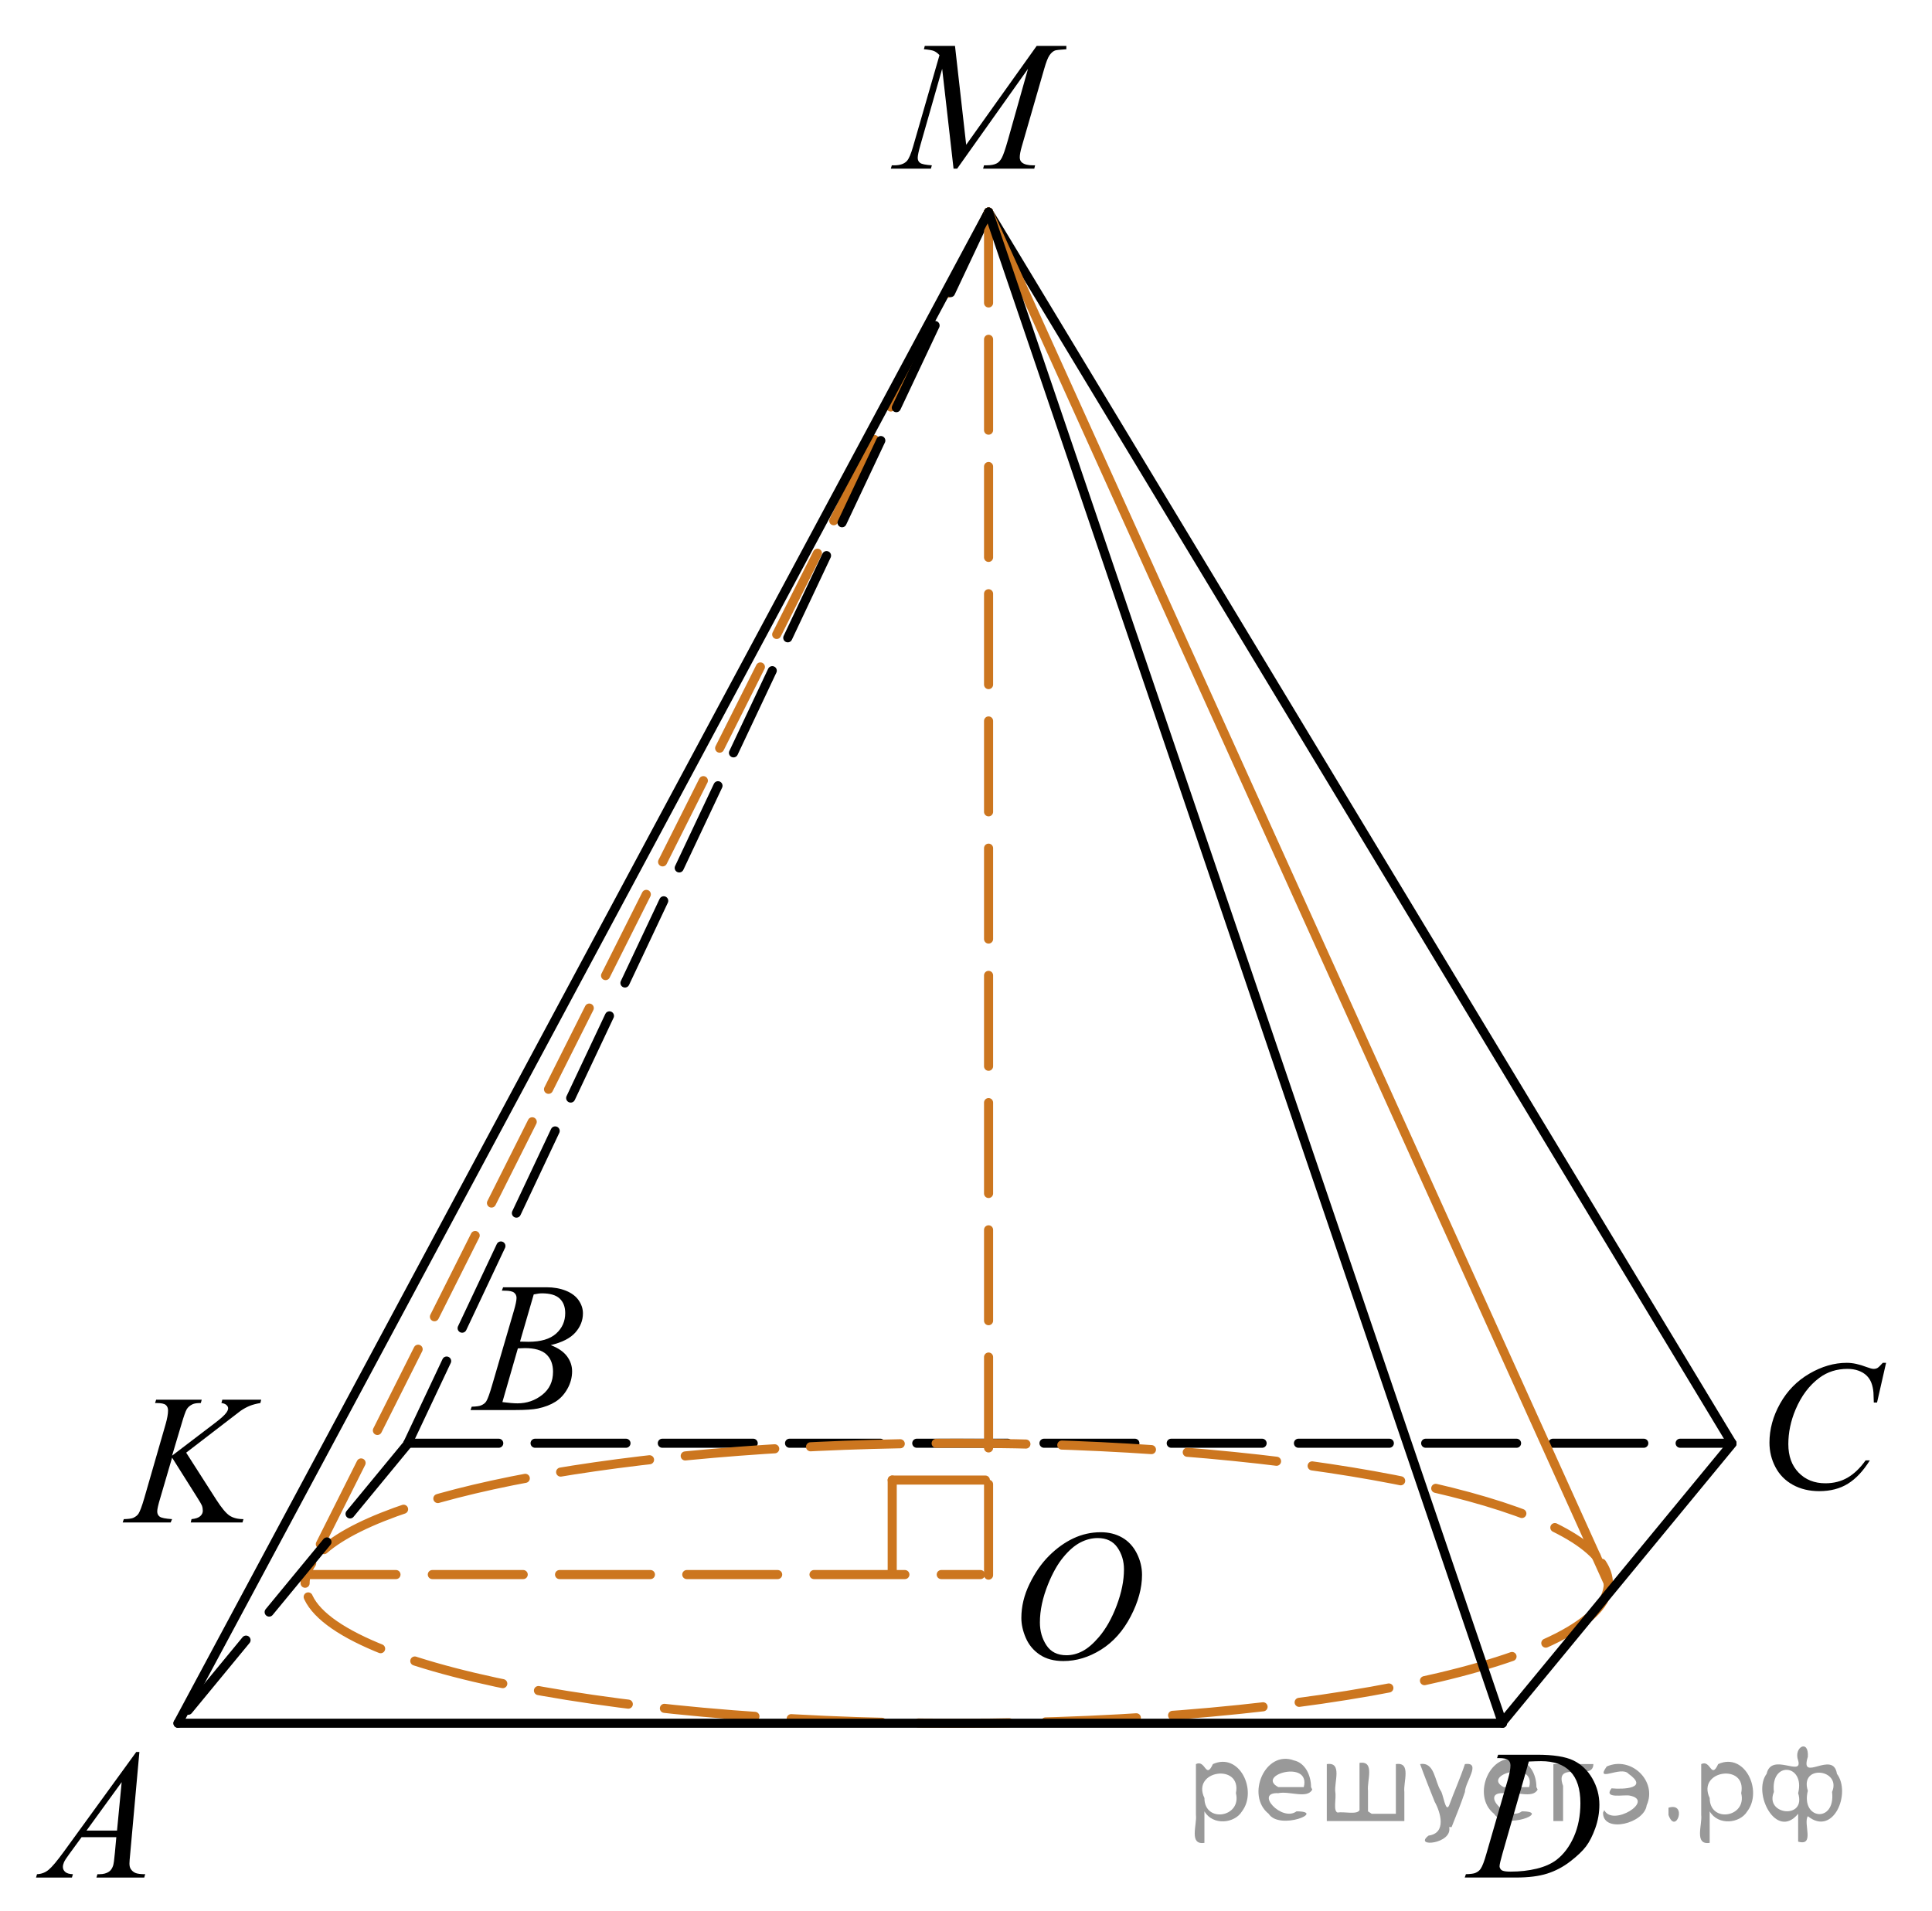<?xml version="1.0" encoding="utf-8"?>
<!-- Generator: Adobe Illustrator 27.2.0, SVG Export Plug-In . SVG Version: 6.00 Build 0)  -->
<svg version="1.1" id="Слой_1" xmlns="http://www.w3.org/2000/svg" xmlns:xlink="http://www.w3.org/1999/xlink" x="0px" y="0px"
	 width="159.447px" height="157.748px" viewBox="0 0 159.447 157.748" enable-background="new 0 0 159.447 157.748"
	 xml:space="preserve">
<line fill="none" stroke="#CC761F" stroke-width="0.75" stroke-linecap="round" stroke-linejoin="round" stroke-miterlimit="10" stroke-dasharray="7.5,3" x1="81.586" y1="17.504" x2="25.18" y2="129.957"/>
<g>
	<g>
		<g>
			<g>
				<g>
					<g>
						<g>
							<g>
								<g>
									<g>
										<g>
											<g>
												<g>
													<g>
														<g>
															<g>
																<g>
																	<g>
																		<g>
																			<g>
																				<g>
																					<defs>
																						<rect id="SVGID_1_" x="81.321" y="122.905" width="16.511" height="18.146"/>
																					</defs>
																					<clipPath id="SVGID_00000127017076144664099710000010077907423207866512_">
																						<use xlink:href="#SVGID_1_"  overflow="visible"/>
																					</clipPath>
																					<g clip-path="url(#SVGID_00000127017076144664099710000010077907423207866512_)">
																						<g enable-background="new    ">
																							<path d="M90.845,126.463c0.665,0,1.253,0.146,1.766,0.44c0.512,0.292,0.914,0.725,1.205,1.297
																								c0.29,0.572,0.435,1.166,0.435,1.78c0,1.09-0.311,2.233-0.935,3.43
																								c-0.623,1.197-1.437,2.111-2.441,2.741c-1.005,0.63-2.044,0.944-3.118,0.944
																								c-0.773,0-1.419-0.174-1.939-0.521c-0.52-0.347-0.904-0.806-1.153-1.375
																								c-0.248-0.57-0.373-1.122-0.373-1.657c0-0.95,0.225-1.889,0.676-2.815
																								s0.989-1.702,1.615-2.324c0.625-0.622,1.292-1.101,2.002-1.435S90.048,126.463,90.845,126.463z
																								 M90.594,126.944c-0.493,0-0.974,0.124-1.444,0.371c-0.471,0.247-0.938,0.652-1.4,1.215
																								c-0.463,0.561-0.879,1.298-1.248,2.208c-0.453,1.119-0.68,2.177-0.68,3.171
																								c0,0.71,0.18,1.338,0.54,1.886c0.359,0.547,0.911,0.821,1.655,0.821
																								c0.448,0,0.888-0.113,1.319-0.338c0.431-0.225,0.88-0.609,1.348-1.154
																								c0.586-0.685,1.079-1.559,1.478-2.62c0.399-1.062,0.599-2.054,0.599-2.973
																								c0-0.68-0.18-1.281-0.54-1.804C91.86,127.204,91.318,126.944,90.594,126.944z"/>
																						</g>
																					</g>
																				</g>
																			</g>
																		</g>
																	</g>
																</g>
															</g>
														</g>
													</g>
												</g>
											</g>
										</g>
									</g>
								</g>
							</g>
						</g>
					</g>
				</g>
			</g>
		</g>
	</g>
</g>
<g>
	<g>
		<g>
			<g>
				<g>
					<g>
						<g>
							<g>
								<g>
									<g>
										<g>
											<g>
												<g>
													<g>
														<g>
															<g>
																<g>
																	<g>
																		<g>
																			<defs>
																				
																					<rect id="SVGID_00000051370737575126109470000000083529944699384486_" y="141.051" width="15.125" height="16.694"/>
																			</defs>
																			<clipPath id="SVGID_00000160883018894767989620000016475920132543153315_">
																				<use xlink:href="#SVGID_00000051370737575126109470000000083529944699384486_"  overflow="visible"/>
																			</clipPath>
																			<g clip-path="url(#SVGID_00000160883018894767989620000016475920132543153315_)">
																				<g enable-background="new    ">
																					<path d="M11.504,144.599l-0.761,8.431c-0.04,0.394-0.059,0.652-0.059,0.777
																						c0,0.199,0.037,0.351,0.111,0.456c0.093,0.144,0.22,0.251,0.38,0.321
																						c0.16,0.069,0.429,0.104,0.809,0.104l-0.081,0.276H7.959l0.082-0.276h0.17
																						c0.32,0,0.581-0.07,0.783-0.209c0.143-0.095,0.253-0.252,0.333-0.472
																						c0.054-0.154,0.105-0.518,0.155-1.091l0.118-1.285H6.733l-1.019,1.397
																						c-0.231,0.314-0.377,0.539-0.435,0.676c-0.059,0.138-0.089,0.266-0.089,0.386
																						c0,0.159,0.064,0.296,0.192,0.41c0.128,0.115,0.34,0.178,0.635,0.188l-0.081,0.276H2.974
																						l0.082-0.276c0.364-0.015,0.685-0.139,0.964-0.37c0.278-0.231,0.693-0.727,1.244-1.483
																						l5.982-8.236L11.504,144.599L11.504,144.599z M10.042,147.088l-2.903,3.999h2.519L10.042,147.088z
																						"/>
																				</g>
																			</g>
																		</g>
																	</g>
																</g>
															</g>
														</g>
													</g>
												</g>
											</g>
										</g>
									</g>
								</g>
							</g>
						</g>
					</g>
				</g>
			</g>
		</g>
	</g>
</g>
<g>
	<g>
		<g>
			<g>
				<g>
					<g>
						<g>
							<g>
								<g>
									<g>
										<g>
											<g>
												<g>
													<g>
														<g>
															<g>
																<g>
																	<g>
																		<g>
																			<g>
																				<defs>
																					
																						<rect id="SVGID_00000173880958753875374820000002729122257875634875_" x="36.216" y="102.468" width="15.124" height="16.695"/>
																				</defs>
																				<clipPath id="SVGID_00000082334334608486987750000014482795320647094170_">
																					<use xlink:href="#SVGID_00000173880958753875374820000002729122257875634875_"  overflow="visible"/>
																				</clipPath>
																				<g clip-path="url(#SVGID_00000082334334608486987750000014482795320647094170_)">
																					<g enable-background="new    ">
																						<path d="M41.418,106.522l0.103-0.277h3.575c0.601,0,1.136,0.095,1.606,0.284
																							s0.822,0.454,1.056,0.793s0.351,0.697,0.351,1.076c0,0.583-0.208,1.109-0.624,1.58
																							s-1.094,0.818-2.034,1.042c0.606,0.231,1.051,0.534,1.336,0.912
																							c0.286,0.379,0.428,0.795,0.428,1.248c0,0.504-0.128,0.984-0.384,1.442
																							c-0.256,0.459-0.585,0.815-0.986,1.069c-0.401,0.254-0.885,0.44-1.451,0.56
																							c-0.404,0.085-1.034,0.127-1.891,0.127h-3.67l0.096-0.276c0.384-0.01,0.645-0.048,0.783-0.112
																							c0.197-0.085,0.337-0.196,0.421-0.336c0.118-0.19,0.276-0.623,0.473-1.301l1.794-6.136
																							c0.153-0.519,0.229-0.882,0.229-1.091c0-0.185-0.068-0.33-0.203-0.438
																							c-0.135-0.107-0.393-0.161-0.771-0.161C41.57,106.529,41.491,106.527,41.418,106.522z
																							 M41.462,115.722c0.532,0.069,0.948,0.104,1.248,0.104c0.768,0,1.449-0.234,2.042-0.703
																							c0.593-0.468,0.89-1.103,0.89-1.905c0-0.613-0.184-1.092-0.55-1.435
																							s-0.959-0.516-1.776-0.516c-0.158,0-0.35,0.008-0.576,0.022L41.462,115.722z M42.917,110.729
																							c0.32,0.01,0.551,0.016,0.694,0.016c1.024,0,1.786-0.227,2.286-0.677
																							c0.499-0.451,0.75-1.015,0.75-1.692c0-0.514-0.153-0.913-0.458-1.2
																							c-0.305-0.286-0.792-0.43-1.462-0.43c-0.177,0-0.403,0.03-0.679,0.09L42.917,110.729z"/>
																					</g>
																				</g>
																			</g>
																		</g>
																	</g>
																</g>
															</g>
														</g>
													</g>
												</g>
											</g>
										</g>
									</g>
								</g>
							</g>
						</g>
					</g>
				</g>
			</g>
		</g>
	</g>
</g>
<g>
	<g>
		<g>
			<g>
				<g>
					<g>
						<g>
							<g>
								<g>
									<g>
										<g>
											<g>
												<g>
													<g>
														<g>
															<g>
																<g>
																	<g>
																		<g>
																			<g>
																				<defs>
																					
																						<rect id="SVGID_00000026884554009583728850000003844689188293377441_" x="142.937" y="108.924" width="16.51" height="18.079"/>
																				</defs>
																				<clipPath id="SVGID_00000123432584819514074290000015793713014078378388_">
																					<use xlink:href="#SVGID_00000026884554009583728850000003844689188293377441_"  overflow="visible"/>
																				</clipPath>
																				<g clip-path="url(#SVGID_00000123432584819514074290000015793713014078378388_)">
																					<g enable-background="new    ">
																						<path d="M155.658,112.48l-0.747,3.279h-0.266l-0.03-0.822
																							c-0.025-0.299-0.081-0.565-0.17-0.799s-0.222-0.438-0.399-0.608
																							c-0.177-0.172-0.401-0.307-0.672-0.403c-0.271-0.098-0.571-0.146-0.901-0.146
																							c-0.882,0-1.653,0.244-2.312,0.732c-0.842,0.622-1.502,1.501-1.98,2.637
																							c-0.394,0.935-0.591,1.885-0.591,2.846c0,0.981,0.283,1.764,0.85,2.349
																							c0.566,0.585,1.303,0.878,2.209,0.878c0.685,0,1.294-0.154,1.829-0.464
																							c0.535-0.309,1.031-0.784,1.489-1.426h0.348c-0.542,0.871-1.143,1.512-1.803,1.923
																							c-0.66,0.411-1.451,0.616-2.372,0.616c-0.817,0-1.542-0.173-2.172-0.519
																							c-0.631-0.347-1.111-0.833-1.441-1.461c-0.33-0.627-0.495-1.302-0.495-2.023
																							c0-1.105,0.293-2.182,0.879-3.227c0.586-1.046,1.39-1.867,2.412-2.465
																							s2.053-0.896,3.092-0.896c0.488,0,1.034,0.117,1.64,0.351
																							c0.266,0.1,0.458,0.149,0.576,0.149c0.118,0,0.222-0.024,0.31-0.074
																							c0.088-0.05,0.236-0.191,0.443-0.426L155.658,112.48L155.658,112.48z"/>
																					</g>
																				</g>
																			</g>
																		</g>
																	</g>
																</g>
															</g>
														</g>
													</g>
												</g>
											</g>
										</g>
									</g>
								</g>
							</g>
						</g>
					</g>
				</g>
			</g>
		</g>
	</g>
</g>
<g>
	<g>
		<g>
			<g>
				<g>
					<g>
						<g>
							<g>
								<g>
									<g>
										<g>
											<g>
												<g>
													<g>
														<g>
															<g>
																<g>
																	<g>
																		<g>
																			<defs>
																				
																					<rect id="SVGID_00000060735205398389492930000014205729902457357707_" x="118.37" y="141.049" width="16.507" height="16.699"/>
																			</defs>
																			<clipPath id="SVGID_00000173134210030252375350000000283108200653970329_">
																				<use xlink:href="#SVGID_00000060735205398389492930000014205729902457357707_"  overflow="visible"/>
																			</clipPath>
																			<g clip-path="url(#SVGID_00000173134210030252375350000000283108200653970329_)">
																				<g enable-background="new    ">
																					<path d="M123.551,145.104l0.089-0.277h3.199c1.355,0,2.358,0.157,3.011,0.472
																						c0.652,0.314,1.173,0.808,1.562,1.483c0.389,0.675,0.584,1.398,0.584,2.171
																						c0,0.662-0.112,1.307-0.336,1.932c-0.224,0.626-0.478,1.126-0.761,1.502
																						c-0.283,0.377-0.718,0.792-1.304,1.245c-0.586,0.453-1.222,0.788-1.906,1.005
																						c-0.684,0.217-1.539,0.325-2.563,0.325h-4.241l0.096-0.276
																						c0.389-0.01,0.65-0.045,0.783-0.104c0.197-0.085,0.342-0.199,0.435-0.344
																						c0.143-0.21,0.303-0.631,0.48-1.264l1.773-6.128c0.138-0.483,0.207-0.862,0.207-1.136
																						c0-0.194-0.064-0.345-0.192-0.449c-0.128-0.104-0.379-0.156-0.753-0.156L123.551,145.104
																						L123.551,145.104z M126.174,145.387l-2.172,7.586c-0.163,0.568-0.244,0.92-0.244,1.054
																						c0,0.08,0.026,0.157,0.078,0.232c0.052,0.074,0.122,0.124,0.21,0.149
																						c0.128,0.045,0.335,0.067,0.621,0.067c0.773,0,1.491-0.081,2.153-0.243
																						c0.663-0.162,1.206-0.402,1.629-0.722c0.601-0.463,1.081-1.101,1.44-1.913
																						s0.54-1.736,0.54-2.772c0-1.171-0.276-2.042-0.828-2.612s-1.357-0.856-2.416-0.856
																						C126.925,145.358,126.588,145.368,126.174,145.387z"/>
																				</g>
																			</g>
																		</g>
																	</g>
																</g>
															</g>
														</g>
													</g>
												</g>
											</g>
										</g>
									</g>
								</g>
							</g>
						</g>
					</g>
				</g>
			</g>
		</g>
	</g>
</g>
<line fill="none" stroke="#CC761F" stroke-width="0.75" stroke-linecap="round" stroke-linejoin="round" stroke-miterlimit="10" stroke-dasharray="7.5,3" x1="25.18" y1="129.957" x2="80.918" y2="129.957"/>
<line fill="none" stroke="#000000" stroke-width="0.75" stroke-linecap="round" stroke-linejoin="round" stroke-miterlimit="10" stroke-dasharray="7.5,3" x1="33.661" y1="119.118" x2="142.937" y2="119.118"/>
<line fill="none" stroke="#000000" stroke-width="0.75" stroke-linecap="round" stroke-linejoin="round" stroke-dasharray="7.5,3" x1="33.661" y1="119.118" x2="81.586" y2="17.504"/>
<g>
	<g>
		<g>
			<g>
				<g>
					<g>
						<g>
							<g>
								<g>
									<g>
										<g>
											<g>
												<g>
													<g>
														<g>
															<g>
																<g>
																	<g>
																		<defs>
																			
																				<rect id="SVGID_00000050657158446770696880000013498074422014615938_" x="7.562" y="111.742" width="17.888" height="16.697"/>
																		</defs>
																		<clipPath id="SVGID_00000003813594703345787660000012736724758002451381_">
																			<use xlink:href="#SVGID_00000050657158446770696880000013498074422014615938_"  overflow="visible"/>
																		</clipPath>
																		<g clip-path="url(#SVGID_00000003813594703345787660000012736724758002451381_)">
																			<g enable-background="new    ">
																				<path d="M15.365,119.896l2.483,3.879c0.443,0.688,0.81,1.128,1.101,1.319
																					c0.29,0.192,0.672,0.288,1.145,0.288l-0.082,0.276h-4.271l0.066-0.276
																					c0.34-0.035,0.581-0.117,0.721-0.247c0.141-0.129,0.21-0.276,0.21-0.44
																					c0-0.149-0.024-0.294-0.074-0.434c-0.04-0.1-0.182-0.344-0.429-0.732l-2.032-3.222
																					l-0.983,3.356c-0.163,0.538-0.244,0.899-0.244,1.083c0,0.19,0.069,0.334,0.206,0.434
																					c0.138,0.1,0.478,0.167,1.02,0.202l-0.118,0.276h-3.961l0.096-0.276
																					c0.384-0.01,0.643-0.045,0.776-0.104c0.197-0.09,0.342-0.204,0.435-0.344
																					c0.128-0.205,0.286-0.628,0.473-1.27l1.766-6.121c0.133-0.469,0.2-0.845,0.2-1.129
																					c0-0.199-0.063-0.352-0.189-0.456s-0.371-0.157-0.735-0.157h-0.148l0.089-0.276h3.762
																					l-0.074,0.276c-0.31-0.005-0.542,0.03-0.694,0.105c-0.212,0.104-0.367,0.238-0.466,0.403
																					c-0.099,0.164-0.244,0.575-0.436,1.233l-0.776,2.601l3.562-2.713
																					c0.473-0.359,0.784-0.643,0.931-0.853c0.089-0.129,0.133-0.246,0.133-0.351
																					c0-0.09-0.046-0.177-0.137-0.262c-0.091-0.085-0.231-0.14-0.417-0.165l0.074-0.276h3.208
																					l-0.067,0.276c-0.35,0.06-0.644,0.139-0.883,0.235c-0.239,0.098-0.484,0.231-0.735,0.4
																					c-0.074,0.05-0.554,0.418-1.441,1.106L15.365,119.896z"/>
																			</g>
																		</g>
																	</g>
																</g>
															</g>
														</g>
													</g>
												</g>
											</g>
										</g>
									</g>
								</g>
							</g>
						</g>
					</g>
				</g>
			</g>
		</g>
	</g>
</g>
<g>
	<g>
		<g>
			<g>
				<g>
					<g>
						<g>
							<g>
								<g>
									<g>
										<g>
											<g>
												<defs>
													<rect id="SVGID_00000049208688730907304640000002742741669318895271_" x="71.261" width="20.65" height="16.697"/>
												</defs>
												<clipPath id="SVGID_00000034800858018689922360000000007357952710177693_">
													<use xlink:href="#SVGID_00000049208688730907304640000002742741669318895271_"  overflow="visible"/>
												</clipPath>
												<g clip-path="url(#SVGID_00000034800858018689922360000000007357952710177693_)">
													<g enable-background="new    ">
														<path d="M78.815,3.787l0.924,8.162l5.819-8.162h2.448v0.277c-0.532,0.034-0.846,0.069-0.939,0.104
															c-0.163,0.065-0.312,0.194-0.448,0.389c-0.135,0.194-0.282,0.567-0.44,1.121l-1.856,6.427
															c-0.108,0.374-0.163,0.668-0.163,0.882c0,0.194,0.066,0.342,0.2,0.441
															c0.187,0.144,0.483,0.217,0.887,0.217h0.178l-0.067,0.276h-4.222l0.074-0.276h0.2
															c0.374,0,0.661-0.055,0.858-0.165c0.153-0.079,0.29-0.23,0.41-0.452
															c0.121-0.222,0.29-0.713,0.507-1.476l1.656-5.874l-5.849,8.243h-0.296l-0.939-8.243l-1.79,6.271
															c-0.153,0.533-0.229,0.892-0.229,1.076c0,0.184,0.066,0.325,0.2,0.422
															c0.133,0.098,0.456,0.163,0.968,0.198l-0.081,0.276h-3.306l0.082-0.276h0.2
															c0.488,0,0.84-0.125,1.057-0.374c0.158-0.18,0.323-0.567,0.496-1.166l2.182-7.556
															c-0.163-0.169-0.318-0.284-0.466-0.344c-0.148-0.06-0.422-0.107-0.821-0.142l0.074-0.277
															L78.815,3.787L78.815,3.787z"/>
													</g>
												</g>
											</g>
										</g>
									</g>
								</g>
							</g>
						</g>
					</g>
				</g>
			</g>
		</g>
	</g>
</g>
<g>
	
		<line fill="none" stroke="#CC761F" stroke-width="0.75" stroke-linecap="round" stroke-linejoin="round" stroke-miterlimit="10" x1="73.634" y1="129.848" x2="73.634" y2="122.158"/>
	
		<line fill="none" stroke="#CC761F" stroke-width="0.75" stroke-linecap="round" stroke-linejoin="round" stroke-miterlimit="10" x1="73.634" y1="122.158" x2="81.321" y2="122.158"/>
</g>
<line fill="none" stroke="#CC761F" stroke-width="0.75" stroke-linecap="round" stroke-linejoin="round" stroke-miterlimit="10" stroke-dasharray="7.5,3" x1="81.586" y1="17.504" x2="81.586" y2="130.225"/>
<line fill="none" stroke="#000000" stroke-width="0.75" stroke-linecap="round" stroke-linejoin="round" stroke-miterlimit="10" x1="14.688" y1="142.228" x2="81.586" y2="17.504"/>
<line fill="none" stroke="#000000" stroke-width="0.75" stroke-linecap="round" stroke-linejoin="round" stroke-miterlimit="10" x1="142.937" y1="119.118" x2="81.586" y2="17.504"/>
<line fill="none" stroke="#CC761F" stroke-width="0.75" stroke-linecap="round" stroke-linejoin="round" stroke-miterlimit="10" x1="132.737" y1="130.673" x2="81.586" y2="17.504"/>
<g>
	<g>
		<path fill="none" stroke="#CC761F" stroke-width="0.75" stroke-linecap="round" stroke-linejoin="round" d="M25.18,130.673
			c0-0.559,0.185-1.109,0.542-1.647"/>
		
			<path fill="none" stroke="#CC761F" stroke-width="0.75" stroke-linecap="round" stroke-linejoin="round" stroke-dasharray="7.408,2.963" d="
			M26.739,127.899c5.782-5.042,26.968-8.781,52.219-8.781c26.144,0,47.93,4.008,52.774,9.321"/>
		<path fill="none" stroke="#CC761F" stroke-width="0.75" stroke-linecap="round" stroke-linejoin="round" d="M132.195,129.026
			c0.357,0.538,0.542,1.088,0.542,1.647"/>
	</g>
</g>
<path fill="none" stroke="#CC761F" stroke-width="0.75" stroke-linecap="round" stroke-linejoin="round" stroke-miterlimit="10" stroke-dasharray="7.5,3" d="
	M132.737,130.673c0,6.382-24.078,11.555-53.779,11.555s-53.779-5.173-53.779-11.555"/>
<line fill="none" stroke="#000000" stroke-width="0.75" stroke-linecap="round" stroke-linejoin="round" stroke-miterlimit="10" x1="142.937" y1="119.162" x2="123.965" y2="142.184"/>
<line fill="none" stroke="#000000" stroke-width="0.75" stroke-linecap="round" stroke-linejoin="round" stroke-miterlimit="10" x1="14.688" y1="142.228" x2="124.001" y2="142.228"/>
<line fill="none" stroke="#000000" stroke-width="0.75" stroke-linecap="round" stroke-linejoin="round" stroke-miterlimit="10" x1="124.001" y1="142.228" x2="81.586" y2="17.504"/>
<line fill="none" stroke="#000000" stroke-width="0.75" stroke-linecap="round" stroke-linejoin="round" stroke-miterlimit="10" stroke-dasharray="7.5,3" x1="33.661" y1="119.162" x2="14.688" y2="142.184"/>
<g style="stroke:none;fill:#000;fill-opacity:0.4" > <path d="m 99.4,149.6 c 0,0.8 0,1.6 0,2.5 -1.3,0.2 -0.6,-1.5 -0.7,-2.3 0,-1.4 0,-2.8 0,-4.2 0.8,-0.4 0.8,1.3 1.4,0.0 2.2,-1.0 3.7,2.2 2.4,3.9 -0.6,1.0 -2.4,1.2 -3.1,0.0 z m 2.6,-1.6 c 0.5,-2.5 -3.7,-1.9 -2.6,0.4 0.0,2.1 3.1,1.6 2.6,-0.4 z" /> <path d="m 108.3,147.7 c -0.4,0.8 -1.9,0.1 -2.8,0.3 -2.0,-0.1 0.3,2.4 1.5,1.5 2.5,0.0 -1.4,1.6 -2.3,0.2 -1.9,-1.5 -0.3,-5.3 2.1,-4.4 0.9,0.2 1.4,1.2 1.4,2.2 z m -0.7,-0.2 c 0.6,-2.3 -4.0,-1.0 -2.1,0.0 0.7,0 1.4,-0.0 2.1,-0.0 z" /> <path d="m 113.2,149.7 c 0.6,0 1.3,0 2.0,0 0,-1.3 0,-2.7 0,-4.1 1.3,-0.2 0.6,1.5 0.7,2.3 0,0.8 0,1.6 0,2.4 -2.1,0 -4.2,0 -6.4,0 0,-1.5 0,-3.1 0,-4.7 1.3,-0.2 0.6,1.5 0.7,2.3 0.1,0.5 -0.2,1.6 0.2,1.7 0.5,-0.1 1.6,0.2 1.8,-0.2 0,-1.3 0,-2.6 0,-3.9 1.3,-0.2 0.6,1.5 0.7,2.3 0,0.5 0,1.1 0,1.7 z" /> <path d="m 119.6,150.8 c 0.3,1.4 -3.0,1.7 -1.7,0.7 1.5,-0.2 1.0,-1.9 0.5,-2.8 -0.4,-1.0 -0.8,-2.0 -1.2,-3.1 1.2,-0.2 1.2,1.4 1.7,2.2 0.2,0.2 0.4,1.9 0.7,1.2 0.4,-1.1 0.9,-2.2 1.3,-3.4 1.4,-0.2 0.0,1.5 -0.0,2.3 -0.3,0.9 -0.7,1.9 -1.1,2.9 z" /> <path d="m 126.9,147.7 c -0.4,0.8 -1.9,0.1 -2.8,0.3 -2.0,-0.1 0.3,2.4 1.5,1.5 2.5,0.0 -1.4,1.6 -2.3,0.2 -1.9,-1.5 -0.3,-5.3 2.1,-4.4 0.9,0.2 1.4,1.2 1.4,2.2 z m -0.7,-0.2 c 0.6,-2.3 -4.0,-1.0 -2.1,0.0 0.7,0 1.4,-0.0 2.1,-0.0 z" /> <path d="m 128.2,150.3 c 0,-1.5 0,-3.1 0,-4.7 1.1,0 2.2,0 3.3,0 0.0,1.5 -3.3,-0.4 -2.5,1.8 0,0.9 0,1.9 0,2.9 -0.2,0 -0.5,0 -0.7,0 z" /> <path d="m 132.4,149.4 c 0.7,1.4 4.2,-0.8 2.1,-1.2 -0.5,-0.1 -2.2,0.3 -1.5,-0.6 1.0,0.1 3.1,0.0 1.4,-1.2 -0.6,-0.7 -2.8,0.8 -1.8,-0.6 2.0,-0.9 4.2,1.2 3.3,3.2 -0.2,1.5 -3.5,2.3 -3.6,0.7 l 0,-0.1 0,-0.0 0,0 z" /> <path d="m 137.7,149.2 c 1.6,-0.5 0.6,2.3 -0.0,0.6 -0.0,-0.2 0.0,-0.4 0.0,-0.6 z" /> <path d="m 141.1,149.6 c 0,0.8 0,1.6 0,2.5 -1.3,0.2 -0.6,-1.5 -0.7,-2.3 0,-1.4 0,-2.8 0,-4.2 0.8,-0.4 0.8,1.3 1.4,0.0 2.2,-1.0 3.7,2.2 2.4,3.9 -0.6,1.0 -2.4,1.2 -3.1,0.0 z m 2.6,-1.6 c 0.5,-2.5 -3.7,-1.9 -2.6,0.4 0.0,2.1 3.1,1.6 2.6,-0.4 z" /> <path d="m 146.4,147.9 c -0.8,1.9 2.7,2.3 2.0,0.1 0.6,-2.4 -2.3,-2.7 -2.0,-0.1 z m 2.0,4.2 c 0,-0.8 0,-1.6 0,-2.4 -1.8,2.2 -3.8,-1.7 -2.6,-3.3 0.4,-1.8 3.0,0.3 2.6,-1.1 -0.4,-1.1 0.9,-1.8 0.8,-0.3 -0.7,2.2 2.1,-0.6 2.4,1.4 1.2,1.6 -0.3,5.2 -2.4,3.5 -0.4,0.6 0.6,2.5 -0.8,2.1 z m 2.8,-4.2 c 0.8,-1.9 -2.7,-2.3 -2.0,-0.1 -0.6,2.4 2.3,2.7 2.0,0.1 z" /> </g></svg>

<!--File created and owned by https://sdamgia.ru. Copying is prohibited. All rights reserved.-->
